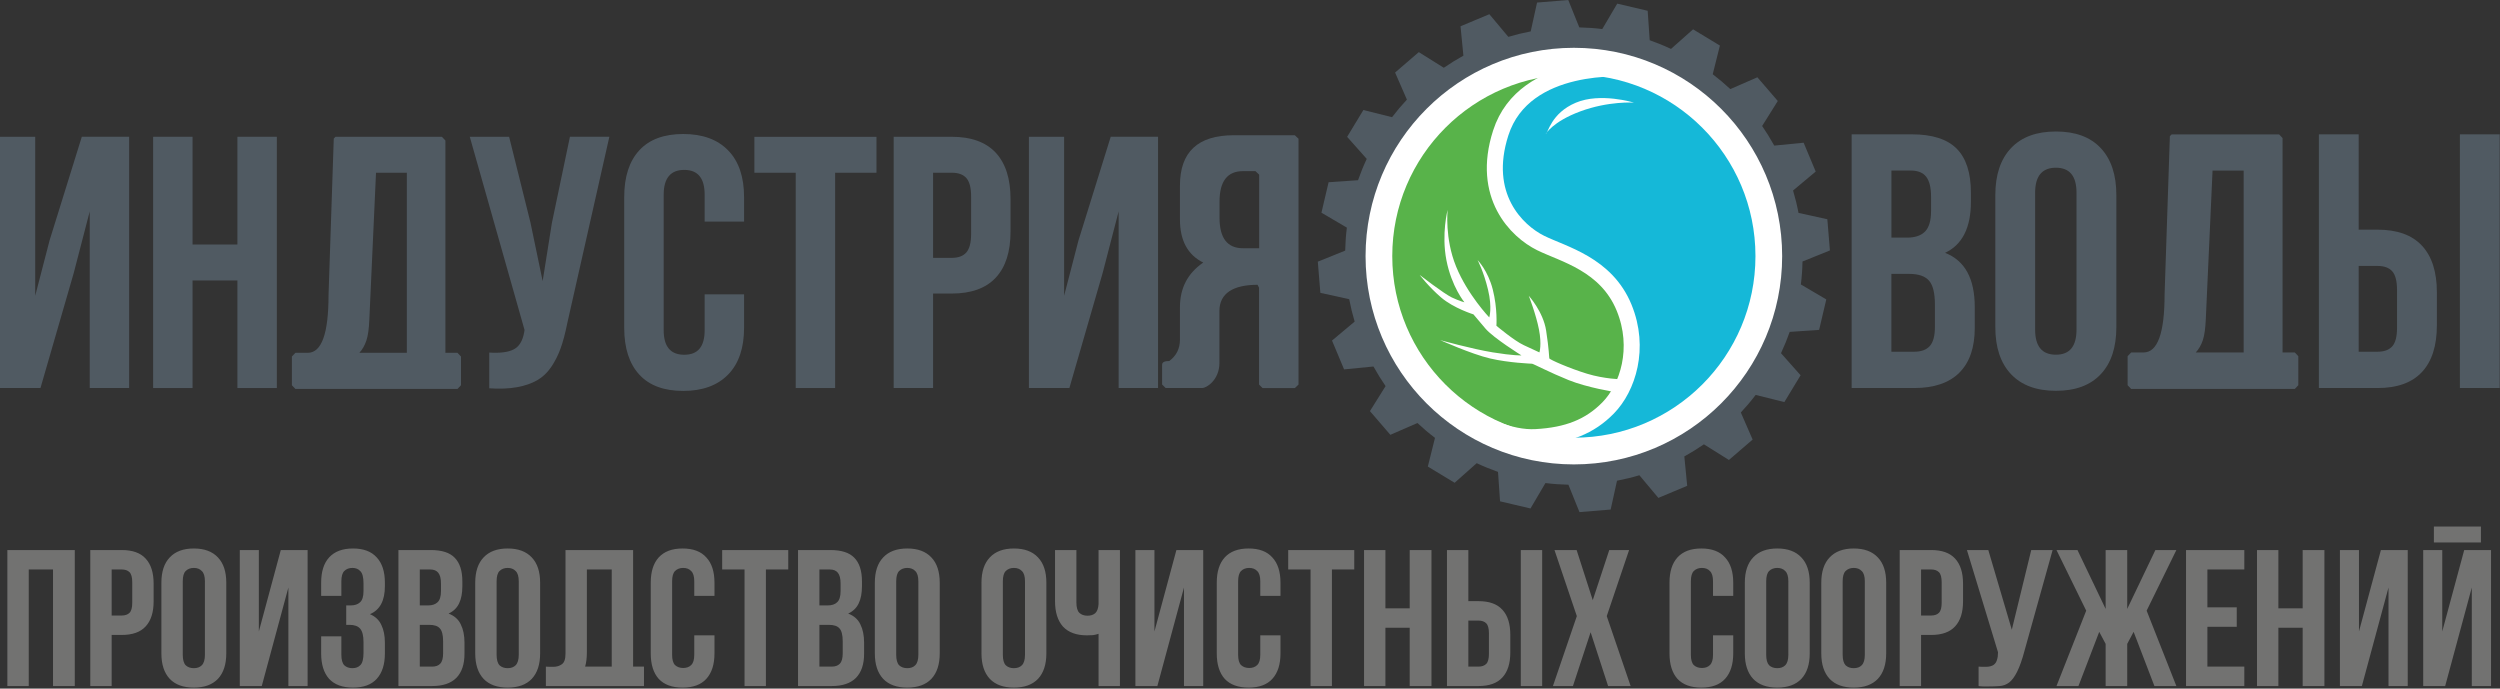 <?xml version="1.0" encoding="UTF-8"?> <svg xmlns="http://www.w3.org/2000/svg" width="1986" height="547" viewBox="0 0 1986 547" fill="none"><rect x="0" y="0" width="1986" height="547" fill="#333333" stroke="none"/><path d="M1428.73 169.124C1427.59 163.099 1426.14 157.159 1424.4 151.346L1442.39 136.284L1437.6 124.828L1432.81 113.372L1409.47 115.663C1406.5 110.317 1403.27 105.098 1399.84 100.091L1412.27 80.234L1404.17 70.815L1396.06 61.396L1374.55 70.773C1370.09 66.615 1365.43 62.669 1360.59 58.977L1366.28 36.193L1355.63 29.743L1344.98 23.294L1327.45 38.865C1321.94 36.277 1316.29 33.986 1310.52 31.95L1308.91 8.571L1296.82 5.728L1284.73 2.885L1272.85 23.082C1266.86 22.318 1260.75 21.894 1254.6 21.766L1245.82 0L1233.43 1.018L1221.04 2.037L1215.99 24.949C1209.97 26.094 1204.03 27.537 1198.21 29.276L1183.15 11.286L1171.69 16.081L1160.24 20.875L1162.53 44.212C1157.18 47.182 1151.96 50.406 1146.96 53.843L1127.1 41.411L1117.68 49.515L1108.26 57.619L1117.64 79.131C1113.48 83.586 1109.53 88.254 1105.84 93.091L1083.06 87.405L1076.61 98.055L1070.16 108.705L1085.73 126.228C1083.14 131.744 1080.85 137.387 1078.82 143.158L1055.44 144.77L1052.59 156.862L1049.75 168.955L1069.95 180.835C1069.18 186.818 1068.76 192.927 1068.63 199.08L1046.87 207.863L1047.88 220.252L1048.9 232.642L1071.81 237.691C1072.96 243.716 1074.4 249.656 1076.14 255.469L1058.15 270.531L1062.95 281.987L1067.74 293.443L1091.08 291.152C1094.05 296.498 1097.27 301.717 1100.71 306.724L1088.28 326.581L1096.38 336L1104.49 345.42L1126 336.043C1130.45 340.201 1135.08 344.147 1139.96 347.838L1134.27 370.623L1144.92 377.072L1155.57 383.521L1173.09 367.95C1178.61 370.538 1184.25 372.829 1190.02 374.866L1191.64 398.244L1203.73 401.087L1215.82 403.93L1227.7 383.733C1233.68 384.497 1239.79 384.921 1245.95 385.049L1254.73 406.815L1267.12 405.797L1279.51 404.779L1284.56 381.867C1290.58 380.721 1296.52 379.278 1302.33 377.539L1317.4 395.529L1328.85 390.734L1340.31 385.94L1338.02 362.603C1343.36 359.633 1348.58 356.409 1353.59 352.972L1373.45 365.404L1382.87 357.3L1392.29 349.196L1382.91 327.684C1387.07 323.229 1391.01 318.604 1394.7 313.725L1417.49 319.41L1423.94 308.76L1430.39 298.11L1414.82 280.587C1417.4 275.071 1419.69 269.428 1421.73 263.658L1445.11 262.045L1447.95 249.953L1450.8 237.86L1430.6 225.98C1431.36 219.998 1431.79 213.888 1431.91 207.735L1453.68 198.952L1452.66 186.563L1451.64 174.174L1428.73 169.124Z" fill="#505A62"></path><path d="M1250.27 358.319C1335.8 358.319 1405.14 288.982 1405.14 203.451C1405.14 117.92 1335.8 48.583 1250.27 48.583C1164.74 48.583 1095.41 117.92 1095.41 203.451C1095.41 288.982 1164.74 358.319 1250.27 358.319Z" fill="#15B8D8"></path><path d="M1099.61 237.138C1083.27 180.876 1111.53 102.636 1175.13 68.819C1241.45 33.56 1293.25 54.648 1293.25 54.648C1293.25 54.648 1210.98 47.223 1192.19 105.606C1176.15 155.461 1204.83 183.634 1223.92 193.053C1242 201.963 1276.07 209.855 1290.2 244.435C1303.35 276.555 1293.13 308.037 1277.56 323.991C1262.96 338.926 1245.18 345.885 1220.11 347.242C1179.8 349.406 1119.76 306.765 1099.56 237.18L1099.61 237.138Z" fill="#58B34A" stroke="white" stroke-width="12.729" stroke-miterlimit="10"></path><path d="M1250.27 358.319C1335.8 358.319 1405.14 288.982 1405.14 203.451C1405.14 117.92 1335.8 48.583 1250.27 48.583C1164.74 48.583 1095.41 117.92 1095.41 203.451C1095.41 288.982 1164.74 358.319 1250.27 358.319Z" stroke="white" stroke-width="21.215" stroke-miterlimit="10"></path><path d="M1282.69 311.391C1282.69 311.391 1261.01 307.954 1246.07 301.929C1231.14 295.904 1218.15 289.031 1217.09 288.946C1216.03 288.861 1198.81 288.267 1183.83 284.788C1168.85 281.308 1143.99 270.149 1143.99 270.149C1143.99 270.149 1169.15 277.193 1185.78 279.908C1202.41 282.624 1208.65 282.327 1208.65 282.327C1208.65 282.327 1186.33 268.452 1180.01 260.985C1173.69 253.475 1170.51 249.741 1170.51 249.741C1170.51 249.741 1154.76 244.861 1144.75 236.248C1134.74 227.635 1127.82 218.428 1127.82 218.428C1127.82 218.428 1147 233.321 1153.32 236.291C1159.64 239.261 1163.34 240.152 1163.34 240.152C1163.34 240.152 1153.15 227.762 1149.04 206.76C1144.96 185.757 1150.01 166.706 1150.01 166.706C1150.01 166.706 1147.55 189.321 1156.72 211.724C1165.84 234.127 1183.07 252.159 1183.07 252.159C1183.07 252.159 1185.57 244.649 1182.09 230.138C1178.61 215.585 1173.77 206.59 1173.77 206.59C1173.77 206.59 1182 214.779 1185.87 230.011C1189.73 245.243 1188.75 258.778 1188.75 258.778C1188.75 258.778 1202.92 270.743 1210.56 274.223C1218.2 277.702 1222.91 279.951 1222.91 279.951C1222.91 279.951 1224.9 273.798 1222.57 261.833C1220.28 249.868 1214.46 234.975 1214.46 234.975C1214.46 234.975 1225.96 247.662 1228.25 262.639C1230.54 277.617 1230.59 283.684 1230.76 284.66C1230.93 285.636 1247.01 292.722 1260.88 296.923C1274.71 301.123 1288.12 301.335 1288.12 301.335L1286.21 312.24L1282.69 311.391Z" fill="white"></path><path d="M1227.91 106.457C1229.78 105.778 1232.07 89.952 1251.8 81.593C1271.32 73.32 1297.96 81.508 1297.96 81.508C1297.96 81.508 1277.77 80.151 1255.32 88.509C1233.3 96.698 1227.91 106.457 1227.91 106.457Z" fill="white"></path><path d="M0 308.25V108.661H27.961V235.016L39.375 191.017L65.002 108.618H102.595V308.207H71.282V167.935L58.595 216.814L32.162 308.207H0V308.25Z" fill="#505A62"></path><path d="M121.646 308.249V108.66H152.959V194.24H188.6V108.66H219.913V308.249H188.6V222.795H152.959V308.249H121.646Z" fill="#505A62"></path><path d="M351.02 108.66L353.821 111.587V280.287H363.41L366.21 283.215V306.042L363.41 308.97H234.678L231.878 306.042V283.215L234.678 280.287H244.437C255.469 280.287 260.985 265.055 260.985 234.633L265.143 110.06L266.543 108.66H351.02ZM285.467 280.287H323.186V137.215H298.705L293.401 253.854C293.104 261.194 292.34 266.795 291.025 270.613C289.709 274.475 287.885 277.699 285.467 280.287Z" fill="#505A62"></path><path d="M373.126 108.662H404.439L421.368 176.676L431.085 223.306L438.425 177.101L452.766 108.619H484.079L450.56 257.123C449.032 264.76 447.293 271.294 445.383 276.64C443.474 281.987 440.971 286.951 437.916 291.491C434.818 296.031 431.127 299.552 426.757 302.056C422.387 304.559 417.083 306.426 410.761 307.572C404.439 308.717 397.098 309.057 388.655 308.463V280.077C397.183 280.629 403.675 279.823 408.045 277.574C412.416 275.368 415.216 270.828 416.404 263.954L416.701 262.13L373.168 108.577L373.126 108.662Z" fill="#505A62"></path><path d="M495.875 260.39V156.565C495.875 140.526 499.863 128.137 507.798 119.481C515.732 110.826 527.4 106.455 542.76 106.455C558.119 106.455 570 110.783 578.443 119.481C586.887 128.137 591.087 140.526 591.087 156.565V176.04H559.774V154.613C559.774 141.545 554.385 134.968 543.566 134.968C532.746 134.968 527.23 141.502 527.23 154.613V262.342C527.23 275.325 532.661 281.817 543.566 281.817C554.47 281.817 559.774 275.325 559.774 262.342V233.829H591.087V260.432C591.087 276.471 586.887 288.86 578.443 297.516C570 306.172 558.119 310.542 542.76 310.542C527.4 310.542 515.732 306.214 507.798 297.516C499.863 288.86 495.875 276.471 495.875 260.432V260.39Z" fill="#505A62"></path><path d="M599.276 137.218V108.705H696.27V137.218H663.429V308.252H632.116V137.218H599.276Z" fill="#505A62"></path><path d="M709.933 308.249V108.66H756.054C771.54 108.66 783.166 112.903 791.016 121.304C798.823 129.747 802.769 142.009 802.769 158.048V183.93C802.769 199.968 798.865 212.188 791.016 220.589C783.208 228.99 771.54 233.191 756.096 233.191H741.246V308.206H709.933V308.249ZM741.246 204.848H756.138C761.315 204.848 765.176 203.405 767.679 200.52C770.183 197.635 771.456 192.755 771.456 185.924V156.011C771.456 149.138 770.183 144.301 767.679 141.458C765.176 138.615 761.315 137.215 756.138 137.215H741.246V204.848Z" fill="#505A62"></path><path d="M817.364 308.25V108.661H845.325V235.016L856.739 191.017L882.366 108.618H919.959V308.207H888.646V167.935L875.96 216.814L849.526 308.207H817.364V308.25Z" fill="#505A62"></path><path d="M980.209 107.433H1028.62L1031.55 110.234V305.495L1028.62 308.295H1002.99L1000.19 305.495V228.527L999.005 226.236C979.997 226.236 968.71 232.77 968.71 247.027V288.353C968.71 301.634 958.655 308.253 954.963 308.253H925.984L923.183 305.452V289.711C923.183 287.759 925.093 286.783 928.869 286.783C934.512 282.625 937.355 276.94 937.355 269.811V244.057C937.355 228.824 943.507 217.029 955.854 208.585C943.507 202.476 937.355 191.062 937.355 174.345V147.359C937.355 120.714 951.611 107.433 980.081 107.433H980.209ZM968.795 160.173V172.987C968.795 189.153 974.99 197.214 987.464 197.214H1000.28V138.746L997.35 135.946H987.464C975.032 135.946 968.795 144.008 968.795 160.173Z" fill="#505A62"></path><path d="M1470.95 308.21V106.712H1518.73C1534.93 106.712 1546.81 110.488 1554.37 118.083C1561.92 125.678 1565.7 137.346 1565.7 153.088V160.258C1565.7 180.879 1558.86 194.414 1545.16 200.863C1560.9 206.973 1568.75 221.314 1568.75 244.014V260.477C1568.75 276.049 1564.68 287.886 1556.53 296.033C1548.38 304.179 1536.42 308.253 1520.68 308.253H1470.91L1470.95 308.21ZM1502.56 188.771H1514.99C1521.31 188.771 1526.07 187.159 1529.25 183.934C1532.43 180.709 1534.04 175.236 1534.04 167.556V156.312C1534.04 149.099 1532.77 143.838 1530.22 140.486C1527.68 137.177 1523.61 135.479 1517.96 135.479H1502.56V188.728V188.771ZM1502.56 279.401H1520.68C1526.19 279.401 1530.31 277.916 1533.02 274.903C1535.74 271.891 1537.1 266.799 1537.1 259.586V242.02C1537.1 232.855 1535.53 226.448 1532.39 222.927C1529.25 219.363 1524.03 217.581 1516.73 217.581H1502.52V279.401H1502.56Z" fill="#505A62"></path><path d="M1585.09 259.882V155.038C1585.09 138.915 1589.24 126.483 1597.56 117.658C1605.88 108.832 1617.76 104.462 1633.24 104.462C1648.73 104.462 1660.61 108.875 1668.84 117.658C1677.12 126.483 1681.23 138.915 1681.23 155.038V259.882C1681.23 276.005 1677.12 288.479 1668.84 297.262C1660.57 306.088 1648.73 310.458 1633.24 310.458C1617.76 310.458 1605.88 306.045 1597.56 297.262C1589.24 288.437 1585.09 276.005 1585.09 259.882ZM1616.7 261.834C1616.7 275.156 1622.21 281.776 1633.2 281.776C1644.19 281.776 1649.58 275.114 1649.58 261.834V153.044C1649.58 139.848 1644.11 133.229 1633.2 133.229C1622.3 133.229 1616.7 139.848 1616.7 153.044V261.834Z" fill="#505A62"></path><path d="M1810.47 106.712L1813.27 109.682V279.995H1822.99L1825.79 282.965V306.004L1822.99 308.974H1692.98L1690.18 306.004V282.965L1692.98 279.995H1702.83C1713.99 279.995 1719.55 264.635 1719.55 233.916L1723.75 108.155L1725.15 106.754H1810.47V106.712ZM1744.28 279.995H1782.38V135.522H1757.65L1752.3 253.306C1752 260.689 1751.24 266.375 1749.92 270.236C1748.61 274.139 1746.74 277.364 1744.32 279.995H1744.28Z" fill="#505A62"></path><path d="M1842.12 308.21V106.712H1873.73V182.449H1888.75C1904.37 182.449 1916.12 186.692 1924.01 195.178C1931.91 203.664 1935.85 216.011 1935.85 232.219V258.483C1935.85 274.691 1931.91 287.038 1924.01 295.524C1916.12 304.01 1904.33 308.253 1888.71 308.253H1842.12V308.21ZM1873.73 279.401H1888.75C1894.02 279.401 1897.88 277.958 1900.42 275.115C1902.97 272.272 1904.2 267.351 1904.2 260.435V230.225C1904.2 223.309 1902.93 218.387 1900.42 215.544C1897.88 212.701 1894.02 211.259 1888.75 211.259H1873.73V279.401ZM1954.14 308.21V106.712H1985.75V308.253H1954.14V308.21Z" fill="#505A62"></path><path d="M153.984 435.719C162.319 435.719 168.699 438.085 173.124 442.818C177.549 447.449 179.762 454.138 179.762 462.885V519.068C179.762 527.815 177.549 534.556 173.124 539.289C168.699 543.919 162.319 546.234 153.984 546.234C145.649 546.234 139.269 543.92 134.845 539.289C130.42 534.556 128.208 527.815 128.208 519.068V462.885C128.208 454.138 130.42 447.449 134.845 442.818C139.269 438.085 145.65 435.719 153.984 435.719ZM280.44 435.719C288.775 435.719 295.053 438.085 299.271 442.818C303.593 447.449 305.754 454.138 305.754 462.885V465.663C305.754 477.188 301.792 484.597 293.869 487.89C298.191 489.742 301.226 492.623 302.976 496.533C304.828 500.34 305.754 505.023 305.754 510.579V519.068C305.754 527.815 303.593 534.556 299.271 539.289C295.053 543.92 288.775 546.234 280.44 546.234C272.105 546.234 265.777 543.92 261.455 539.289C257.236 534.556 255.126 527.815 255.126 519.068V505.485H271.179V520.149C271.179 524.06 271.951 526.838 273.494 528.484C275.141 530.028 277.302 530.8 279.978 530.8C282.653 530.8 284.762 529.976 286.306 528.33C287.952 526.684 288.775 523.442 288.775 518.605V510.116C288.775 505.074 287.901 501.524 286.151 499.466C284.402 497.408 281.572 496.379 277.662 496.379H275.038V480.943H278.588C281.778 480.943 284.248 480.121 285.997 478.475C287.849 476.828 288.775 473.843 288.775 469.521V463.502C288.775 458.666 287.952 455.424 286.306 453.777C284.762 452.028 282.653 451.153 279.978 451.153C277.302 451.153 275.141 451.977 273.494 453.623C271.951 455.167 271.179 457.894 271.179 461.804V473.381H255.126V462.885C255.126 454.138 257.236 447.449 261.455 442.818C265.777 438.085 272.106 435.719 280.44 435.719ZM403.3 435.719C411.635 435.719 418.015 438.085 422.439 442.818C426.864 447.449 429.077 454.138 429.077 462.885V519.068C429.077 527.815 426.864 534.556 422.439 539.289C418.015 543.92 411.635 546.234 403.3 546.234C394.965 546.234 388.585 543.92 384.16 539.289C379.735 534.556 377.523 527.815 377.523 519.068V462.885C377.523 454.138 379.735 447.449 384.16 442.818C388.585 438.085 394.965 435.719 403.3 435.719ZM542.267 435.719C550.601 435.719 556.879 438.085 561.098 442.818C565.42 447.449 567.58 454.138 567.58 462.885V473.381H551.527V461.804C551.527 457.894 550.704 455.167 549.058 453.623C547.514 451.977 545.405 451.153 542.729 451.153C540.054 451.153 537.893 451.977 536.247 453.623C534.704 455.167 533.932 457.894 533.932 461.804V520.149C533.932 524.06 534.704 526.787 536.247 528.33C537.893 529.873 540.054 530.646 542.729 530.646C545.405 530.645 547.514 529.873 549.058 528.33C550.704 526.787 551.527 524.06 551.527 520.149V504.714H567.58V519.068C567.58 527.815 565.419 534.556 561.098 539.289C556.879 543.92 550.602 546.234 542.267 546.234C533.932 546.234 527.603 543.92 523.281 539.289C519.062 534.556 516.952 527.815 516.952 519.068V462.885C516.952 454.138 519.062 447.449 523.281 442.818C527.603 438.085 533.932 435.719 542.267 435.719ZM720.747 435.719C729.082 435.719 735.462 438.085 739.887 442.818C744.311 447.449 746.524 454.138 746.524 462.885V519.068C746.524 527.815 744.311 534.556 739.887 539.289C735.462 543.92 729.082 546.234 720.747 546.234C712.412 546.234 706.032 543.92 701.607 539.289C697.183 534.556 694.971 527.815 694.971 519.068V462.885C694.971 454.138 697.183 447.449 701.607 442.818C706.032 438.085 712.412 435.719 720.747 435.719ZM805.46 435.719C813.795 435.719 820.175 438.085 824.6 442.818C829.024 447.449 831.237 454.138 831.237 462.885V519.068C831.237 527.815 829.024 534.556 824.6 539.289C820.175 543.92 813.795 546.234 805.46 546.234C797.125 546.234 790.745 543.92 786.32 539.289C781.896 534.556 779.684 527.815 779.684 519.068V462.885C779.684 454.138 781.896 447.449 786.32 442.818C790.745 438.085 797.125 435.719 805.46 435.719ZM991.908 435.719C1000.24 435.719 1006.52 438.085 1010.74 442.818C1015.06 447.449 1017.22 454.138 1017.22 462.885V473.381H1001.17V461.804C1001.17 457.894 1000.35 455.167 998.699 453.623C997.156 451.977 995.046 451.153 992.371 451.153C989.696 451.153 987.535 451.977 985.889 453.623C984.345 455.167 983.573 457.894 983.573 461.804V520.149C983.573 524.06 984.345 526.787 985.889 528.33C987.535 529.873 989.696 530.646 992.371 530.646C995.046 530.645 997.156 529.873 998.699 528.33C1000.35 526.787 1001.17 524.06 1001.17 520.149V504.714H1017.22V519.068C1017.22 527.815 1015.06 534.556 1010.74 539.289C1006.52 543.92 1000.24 546.234 991.908 546.234C983.573 546.234 977.245 543.92 972.923 539.289C968.704 534.556 966.594 527.815 966.594 519.068V462.885C966.594 454.138 968.704 447.449 972.923 442.818C977.245 438.085 983.573 435.719 991.908 435.719ZM1351.56 435.719C1359.9 435.719 1366.17 438.085 1370.39 442.818C1374.71 447.449 1376.88 454.138 1376.88 462.885V473.381H1360.82V461.804C1360.82 457.894 1360 455.167 1358.35 453.623C1356.81 451.977 1354.7 451.153 1352.02 451.153C1349.35 451.153 1347.19 451.977 1345.54 453.623C1344 455.167 1343.23 457.894 1343.23 461.804V520.149C1343.23 524.06 1344 526.787 1345.54 528.33C1347.19 529.874 1349.35 530.646 1352.02 530.646C1354.7 530.645 1356.81 529.874 1358.35 528.33C1360 526.787 1360.82 524.06 1360.82 520.149V504.714H1376.88V519.068C1376.88 527.815 1374.71 534.556 1370.39 539.289C1366.17 543.919 1359.9 546.234 1351.56 546.234C1343.23 546.234 1336.9 543.92 1332.58 539.289C1328.36 534.556 1326.25 527.815 1326.25 519.068V462.885C1326.25 454.138 1328.36 447.449 1332.58 442.818C1336.9 438.085 1343.23 435.719 1351.56 435.719ZM1411.87 435.719C1420.2 435.719 1426.58 438.085 1431 442.818C1435.43 447.449 1437.64 454.138 1437.64 462.885V519.068C1437.64 527.815 1435.43 534.556 1431 539.289C1426.58 543.919 1420.2 546.234 1411.87 546.234C1403.53 546.234 1397.15 543.92 1392.73 539.289C1388.3 534.556 1386.09 527.815 1386.09 519.068V462.885C1386.09 454.138 1388.3 447.449 1392.73 442.818C1397.15 438.085 1403.53 435.719 1411.87 435.719ZM1472.61 435.719C1480.95 435.719 1487.33 438.085 1491.75 442.818C1496.18 447.449 1498.39 454.138 1498.39 462.885V519.068C1498.39 527.815 1496.18 534.556 1491.75 539.289C1487.33 543.919 1480.95 546.234 1472.61 546.234C1464.28 546.234 1457.9 543.92 1453.47 539.289C1449.05 534.556 1446.83 527.815 1446.83 519.068V462.885C1446.83 454.138 1449.05 447.449 1453.47 442.818C1457.9 438.085 1464.28 435.719 1472.61 435.719ZM1598.18 500.238L1613.62 436.953H1630.6L1608.37 516.6C1606.41 524.008 1604.41 529.719 1602.35 533.732C1600.39 537.643 1598.29 540.472 1596.02 542.222C1593.76 543.868 1591.29 544.794 1588.61 545C1586.04 545.206 1583.16 545.309 1579.97 545.309H1575.8C1574.57 545.309 1573.23 545.206 1571.79 545V529.564C1572.71 529.667 1573.69 529.719 1574.72 529.719H1577.65C1578.99 529.719 1580.23 529.565 1581.36 529.256C1582.59 528.947 1583.62 528.382 1584.45 527.559C1585.37 526.735 1586.04 525.551 1586.45 524.008C1586.97 522.464 1587.22 520.509 1587.22 518.143L1562.53 436.953H1579.51L1598.18 500.238ZM502.942 529.564H511.587V545H433.639V529.564C434.565 529.667 435.542 529.719 436.571 529.719H439.504C442.179 529.719 444.444 529.051 446.296 527.713C448.251 526.375 449.228 523.597 449.229 519.378V436.953H502.942V529.564ZM59.407 545H42.12V452.389H22.826V545H5.848V436.953H59.407V545ZM96.724 436.953C105.264 436.953 111.593 439.217 115.709 443.745C119.928 448.273 122.037 454.91 122.037 463.656V477.702C122.037 486.449 119.928 493.087 115.709 497.614C111.593 502.142 105.264 504.405 96.724 504.405H88.697V545H71.719V436.953H96.724ZM205.624 501.627L223.065 436.953H244.366V545H229.086V466.743L207.939 545H190.497V436.953H205.624V501.627ZM342.134 436.953C350.983 436.953 357.363 439.012 361.273 443.128C365.287 447.244 367.294 453.469 367.294 461.804V465.663C367.294 471.22 366.419 475.799 364.67 479.4C362.921 483.002 360.142 485.677 356.335 487.427C360.965 489.176 364.206 492.057 366.059 496.07C368.014 499.98 368.991 504.817 368.991 510.579V519.378C368.991 527.713 366.831 534.093 362.509 538.518C358.187 542.839 351.755 545 343.215 545H316.512V436.953H342.134ZM626.188 452.389H608.437V545H591.458V452.389H573.707V436.953H626.188V452.389ZM659.581 436.953C668.431 436.953 674.81 439.012 678.721 443.128C682.734 447.244 684.741 453.469 684.741 461.804V465.663C684.741 471.22 683.866 475.799 682.117 479.4C680.368 483.002 677.589 485.677 673.782 487.427C678.413 489.176 681.654 492.057 683.506 496.07C685.461 499.98 686.438 504.817 686.438 510.579V519.378C686.438 527.713 684.278 534.093 679.956 538.518C675.634 542.839 669.203 545 660.662 545H633.959V436.953H659.581ZM855.093 478.629C855.093 482.539 855.865 485.266 857.408 486.81C859.055 488.353 861.215 489.124 863.891 489.124C866.463 489.124 868.521 488.456 870.064 487.118C871.608 485.678 872.483 483.259 872.688 479.863V436.953H889.668V545H872.688V503.479C871.248 503.994 869.756 504.354 868.213 504.56C866.772 504.662 865.177 504.714 863.428 504.714C855.093 504.714 848.764 502.399 844.442 497.769C840.223 493.035 838.114 486.294 838.114 477.548V436.953H855.093V478.629ZM917.092 501.627L934.533 436.953H955.834V545H940.554V466.743L919.407 545H901.965V436.953H917.092V501.627ZM1075.83 452.389H1058.08V545H1041.1V452.389H1023.35V436.953H1075.83V452.389ZM1100.58 483.259H1119.87V436.953H1137.16V545H1119.87V498.694H1100.58V545H1083.6V436.953H1100.58V483.259ZM1166.45 477.548H1174.48C1183.02 477.548 1189.35 479.812 1193.46 484.34C1197.68 488.868 1199.79 495.504 1199.79 504.251V518.297C1199.79 527.044 1197.68 533.681 1193.46 538.209C1189.35 542.736 1183.02 545 1174.48 545H1149.47V436.953H1166.45V477.548ZM1225.1 545H1208.12V436.953H1225.1V545ZM1265.28 476.776L1278.4 436.953H1294.15L1276.4 489.434L1295.38 545H1277.48L1263.59 502.244L1249.54 545H1233.64L1252.63 489.434L1234.88 436.953H1252.47L1265.28 476.776ZM1534.13 436.953C1542.67 436.953 1549 439.217 1553.12 443.745C1557.33 448.273 1559.44 454.91 1559.44 463.656V477.702C1559.44 486.449 1557.33 493.087 1553.12 497.614C1549 502.142 1542.67 504.405 1534.13 504.405H1526.1V545H1509.12V436.953H1534.13ZM1672.72 483.722V436.953H1689.86V483.722L1712.24 436.953H1728.91L1705.29 485.111L1728.91 545H1711.47L1694.95 501.936L1689.86 511.506V545H1672.72V511.506L1667.63 501.936L1651.12 545H1633.67L1657.29 485.111L1633.67 436.953H1650.34L1672.72 483.722ZM1782.89 452.389H1753.56V482.487H1776.87V497.923H1753.56V529.564H1782.89V545H1736.58V436.953H1782.89V452.389ZM1809.94 483.259H1829.23V436.953H1846.52V545H1829.23V498.694H1809.94V545H1792.96V436.953H1809.94V483.259ZM1873.96 501.627L1891.4 436.953H1912.7V545H1897.42V466.743L1876.27 545H1858.83V436.953H1873.96V501.627ZM1940.13 501.627L1957.57 436.953H1978.87V545H1963.59V466.743L1942.44 545H1925V436.953H1940.13V501.627ZM153.984 451.153C151.309 451.153 149.148 451.977 147.502 453.623C145.958 455.167 145.187 457.894 145.187 461.804V520.149C145.187 524.06 145.958 526.838 147.502 528.484C149.148 530.028 151.309 530.8 153.984 530.8C156.66 530.8 158.77 530.028 160.313 528.484C161.96 526.838 162.783 524.059 162.783 520.149V461.804C162.783 457.894 161.96 455.167 160.313 453.623C158.77 451.977 156.66 451.153 153.984 451.153ZM403.3 451.153C400.625 451.153 398.464 451.977 396.817 453.623C395.274 455.167 394.502 457.894 394.502 461.804V520.149C394.502 524.06 395.274 526.838 396.817 528.484C398.464 530.028 400.625 530.8 403.3 530.8C405.975 530.8 408.084 530.028 409.628 528.484C411.274 526.838 412.098 524.06 412.098 520.149V461.804C412.098 457.894 411.274 455.167 409.628 453.623C408.084 451.977 405.975 451.153 403.3 451.153ZM720.747 451.153C718.072 451.153 715.911 451.977 714.265 453.623C712.721 455.167 711.949 457.894 711.949 461.804V520.149C711.949 524.06 712.721 526.838 714.265 528.484C715.911 530.028 718.072 530.8 720.747 530.8C723.422 530.8 725.532 530.028 727.075 528.484C728.722 526.838 729.545 524.06 729.545 520.149V461.804C729.545 457.894 728.722 455.167 727.075 453.623C725.532 451.977 723.422 451.153 720.747 451.153ZM805.46 451.153C802.785 451.153 800.624 451.977 798.978 453.623C797.434 455.167 796.662 457.894 796.662 461.804V520.149C796.662 524.06 797.434 526.838 798.978 528.484C800.624 530.028 802.785 530.8 805.46 530.8C808.135 530.8 810.245 530.028 811.788 528.484C813.434 526.838 814.258 524.06 814.258 520.149V461.804C814.258 457.894 813.434 455.167 811.788 453.623C810.245 451.977 808.135 451.153 805.46 451.153ZM1411.87 451.153C1409.19 451.153 1407.03 451.977 1405.38 453.623C1403.84 455.167 1403.07 457.894 1403.07 461.804V520.149C1403.07 524.06 1403.84 526.838 1405.38 528.484C1407.03 530.028 1409.19 530.8 1411.87 530.8C1414.54 530.8 1416.65 530.028 1418.19 528.484C1419.84 526.838 1420.66 524.06 1420.66 520.149V461.804C1420.66 457.894 1419.84 455.167 1418.19 453.623C1416.65 451.977 1414.54 451.153 1411.87 451.153ZM1472.61 451.153C1469.94 451.153 1467.78 451.977 1466.13 453.623C1464.59 455.167 1463.81 457.894 1463.81 461.804V520.149C1463.81 524.06 1464.59 526.838 1466.13 528.484C1467.78 530.028 1469.94 530.8 1472.61 530.8C1475.29 530.8 1477.4 530.028 1478.94 528.484C1480.59 526.838 1481.41 524.06 1481.41 520.149V461.804C1481.41 457.894 1480.59 455.167 1478.94 453.623C1477.4 451.977 1475.29 451.153 1472.61 451.153ZM333.49 529.564H343.215C346.096 529.564 348.257 528.793 349.697 527.249C351.241 525.705 352.013 522.927 352.013 518.914V509.499C352.013 504.457 351.138 501.009 349.389 499.157C347.742 497.305 344.964 496.379 341.054 496.379H333.49V529.564ZM466.207 518.143C466.207 522.67 465.743 526.477 464.817 529.564H485.964V452.389H466.207V518.143ZM650.938 529.564H660.662C663.543 529.564 665.704 528.792 667.145 527.249C668.688 525.705 669.46 522.927 669.46 518.914V509.499C669.46 504.457 668.585 501.009 666.836 499.157C665.19 497.305 662.411 496.379 658.501 496.379H650.938V529.564ZM1166.45 529.564H1174.48C1177.15 529.564 1179.21 528.845 1180.65 527.404C1182.09 525.964 1182.81 523.288 1182.81 519.378V503.171C1182.81 499.261 1182.09 496.585 1180.65 495.145C1179.21 493.704 1177.15 492.983 1174.48 492.983H1166.45V529.564ZM88.697 488.97H96.724C99.399 488.97 101.457 488.25 102.897 486.81C104.338 485.369 105.059 482.693 105.059 478.783V462.576C105.059 458.666 104.338 455.99 102.897 454.55C101.457 453.109 99.399 452.389 96.724 452.389H88.697V488.97ZM1526.1 488.97H1534.13C1536.81 488.97 1538.86 488.25 1540.3 486.81C1541.74 485.369 1542.46 482.693 1542.46 478.783V462.576C1542.46 458.666 1541.74 455.99 1540.3 454.55C1538.86 453.109 1536.81 452.389 1534.13 452.389H1526.1V488.97ZM333.49 480.943H340.128C343.317 480.943 345.787 480.121 347.536 478.475C349.388 476.828 350.314 473.843 350.314 469.521V463.502C350.314 459.592 349.595 456.762 348.154 455.013C346.817 453.263 344.655 452.389 341.671 452.389H333.49V480.943ZM650.938 480.943H657.575C660.765 480.943 663.234 480.121 664.983 478.475C666.836 476.828 667.762 473.843 667.762 469.521V463.502C667.762 459.592 667.042 456.762 665.602 455.013C664.264 453.263 662.102 452.389 659.118 452.389H650.938V480.943ZM1970.84 430.934H1933.49V418.276H1970.84V430.934Z" fill="#727271"></path></svg> 
